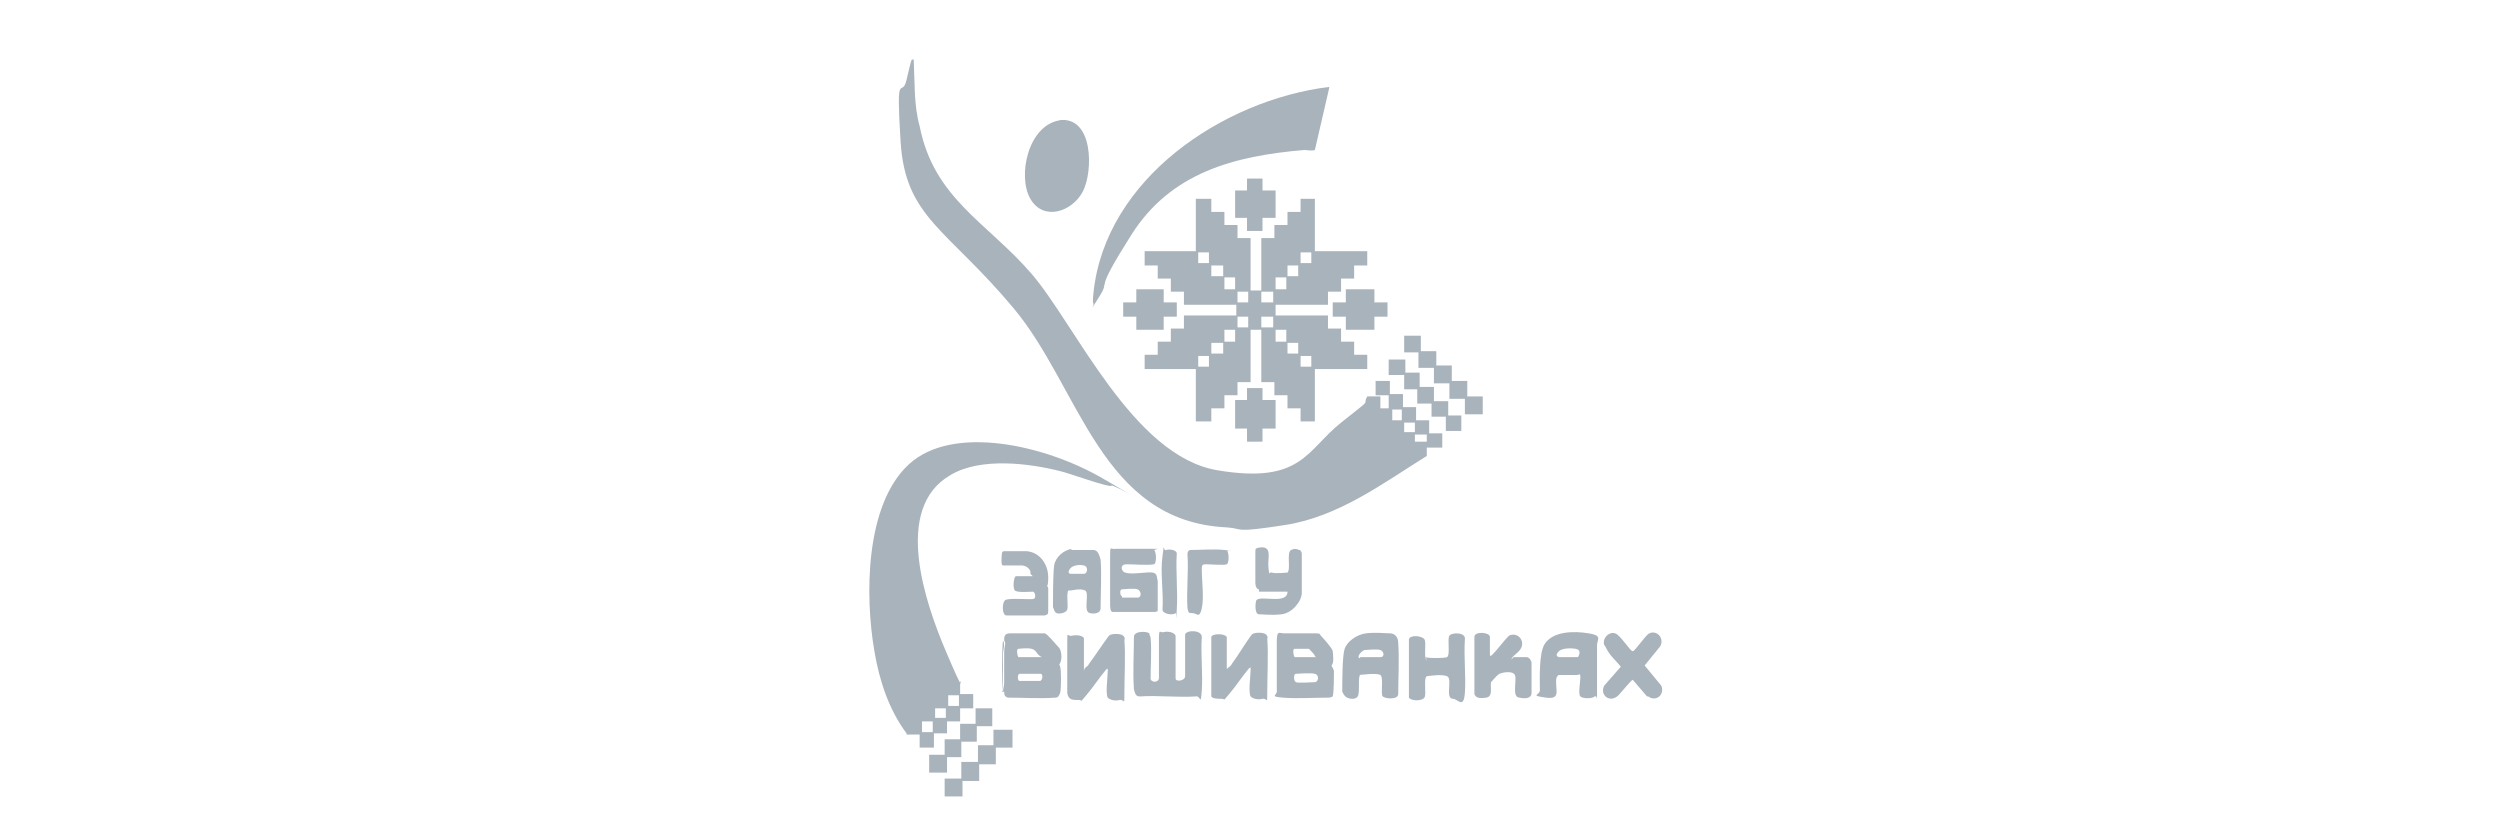 <?xml version="1.0" encoding="UTF-8"?>
<svg id="Layer_1" xmlns="http://www.w3.org/2000/svg" version="1.1" width="300" height="100" viewBox="0 0 83.9 70">
  <!-- Generator: Adobe Illustrator 29.8.2, SVG Export Plug-In . SVG Version: 2.1.1 Build 3)  -->
  <defs>
    <style>
      .st0 {
        fill: #a9b3bb;
      }
    </style>
  </defs>
  <path class="st0" d="M56.8,38.3c-3.7,2.3-7.4,5.1-11.9,5.8s-3.4.3-4.9.2c-10.6-.5-12.3-11.7-17.9-18.4s-9.1-7.6-9.5-14,.1-3.5.5-5.2.4-1.7.5-1.7.1,0,.1,0c.1,1.9,0,3.8.5,5.6,1.2,6.1,5.7,8.1,9.4,12.4s8.5,15.3,15.6,16.5,7.5-1.7,10.4-4,1.7-1.3,2.2-2.2h1.1v1h.7v-1.1h-1.1v-1.2h1.2v1.1h1.1v1.1h1.1v1.1h1.1v1.1h1.1v1.2h-1.3v-1.1h-1v.6h1v1.1ZM54.7,34.4h-.8v.9h.8v-.9ZM55.8,35.5h-.9v.8h.9v-.8Z"/>
  <path class="st0" d="M38.7,16.7v1.1h1.1v1.1h1.1v1.1h1.1v4.4h.9v-4.4h1.1v-1.1h1.1v-1.1h1.1v-1.1h1.2v4.4h4.4v1.2h-1.1v1.1h-1.1v1.1h-1.1v1.1h-4.4v.9h4.4v1.1h1.1v1.1h1.1v1.1h1.1v1.2h-4.4v4.4h-1.2v-1.1h-1.1v-1.1h-1.1v-1.1h-1.1v-4.4h-.9v4.4h-1.1v1.1h-1.1v1.1h-1.1v1.1h-1.3v-4.4h-4.3v-1.2h1.1v-1.1h1.1v-1.1h1.1v-1.1h4.4v-.9h-4.4v-1.1h-1.1v-1.1h-1.1v-1.1h-1.1v-1.2h4.3v-4.4h1.3ZM38.5,21.2h-.9v.9h.9v-.9ZM47.1,21.2h-.9v.9h.9v-.9ZM39.7,22.3h-1v.9h1v-.9ZM46,22.3h-.9v.9h.9v-.9ZM40.7,23.3h-.9v1h.9v-1ZM45,23.3h-.9v1h.9v-1ZM41.8,24.5h-.9v.9h.9v-.9ZM43.9,24.5h-1v.9h1v-.9ZM41.8,26.6h-.9v.9h.9v-.9ZM43.9,26.6h-1v.9h1v-.9ZM40.7,27.7h-.9v1h.9v-1ZM45,27.7h-.9v1h.9v-1ZM39.7,28.8h-1v.9h1v-.9ZM46,28.8h-.9v.9h.9v-.9ZM38.5,29.9h-.9v.9h.9v-.9ZM47.1,29.9h-.9v.9h.9v-.9Z"/>
  <path class="st0" d="M13.1,61.6c-1.5-2-2.3-4.5-2.7-6.9-.8-4.6-.8-12.3,2.9-15.7s11.5-1.6,16.3,1.2.8.4.7.6-3.7-1.1-4.2-1.2c-2.7-.7-6.8-1.2-9.3.3-4.9,2.8-2.1,10.8-.4,14.8s1.2,2.4,1.2,2.5v1.1h1.1v1.2h-1.1v1.1h-1.1v1h-1.1v1.2h-1.2v-1.1h-1.1ZM17.5,58.4h-.9v.9h.9v-.9ZM16.4,59.5h-.9v.8c0,0,.9,0,.9,0v-.8ZM15.3,60.6h-.9v.9h.9v-.9Z"/>
  <path class="st0" d="M48.6,7.4l-1.2,5.2c-.3.1-.6,0-.9,0-5.9.5-11.2,1.9-14.5,7.1s-1.7,3.6-2.7,5.2-.4.7-.5.6,0-.8,0-.9c1-9.6,10.9-16.2,19.8-17.3Z"/>
  <path class="st0" d="M25.9,10.1c2.9-.4,2.9,4.3,2,6s-3.3,2.5-4.4.6-.2-6.2,2.5-6.6Z"/>
  <path class="st0" d="M33.5,53.3c0,0,.1.2.1.3.1,1,0,2.3,0,3.4,0,.3.6.4.7,0,0-1.1,0-2.3,0-3.3s.1-.5.4-.6.9,0,1,.3v3.6c0,.3.8.2.8-.2v-3.5c.1-.4,1.4-.4,1.4.2-.1,1.5.1,3.1,0,4.5s-.1.4-.5.5c-1.5.1-3.2-.1-4.7,0-.4,0-.4-.3-.5-.6-.1-1.4,0-3,0-4.4,0-.5,1-.5,1.3-.3Z"/>
  <path class="st0" d="M48.9,58.5c0,0-.2.1-.3.1-1.3,0-2.7.1-3.9,0s-.4-.2-.5-.6c0-1.1,0-3.1,0-4.1s.2-.7.6-.7,2.3,0,2.7,0,.3.1.4.2c.2.2,1,1.1,1,1.3s.1.7,0,1-.1.1-.1.2.2.3.2.5,0,1.8-.1,2.1ZM45.8,55.2c.2,0,1.3,0,1.6,0s0,0,0-.1-.4-.5-.5-.6c-.1,0-1.1,0-1.2,0-.2,0-.1.6,0,.7ZM45.8,56.6c-.2,0-.2.6,0,.7s1.4,0,1.6,0c.3,0,.4-.6,0-.7s-1.5,0-1.6,0Z"/>
  <path class="st0" d="M21.2,58.1c0-.2.1-.5.1-.7,0-.8,0-1.7,0-2.5s.2-.8,0-1.1c0-.3,0-.6.5-.6s2.1,0,2.6,0,.2,0,.3,0c.2,0,1,1,1.2,1.2s.3.9.1,1.3-.1.1-.1.1.1.1.1.2c.1.2.1,1.9,0,2.2s-.2.4-.4.4c-1.3.1-2.7,0-4,0-.3-.1-.3-.3-.3-.5ZM22.7,55.2c.2,0,1.3,0,1.6,0s.1,0,0-.1c-.3-.2-.3-.5-.7-.6s-1,0-1.1,0c-.2,0-.1.6,0,.7ZM24.4,56.6c-.1,0-1.6,0-1.8,0s-.2.6,0,.6,1.5,0,1.7,0c.2,0,.3-.5.1-.6Z"/>
  <path class="st0" d="M70.9,58.5c-.2.2-1,.2-1.2,0s0-1.2,0-1.6-.1-.2-.3-.2-1.4,0-1.5,0-.1.1-.2.2c-.2.9.5,1.9-.9,1.7s-.5-.2-.5-.6c0-.9-.1-3.1.4-3.9.7-1.1,2.5-1.1,3.7-.9s.7.5.7,1c0,1,0,2.8,0,3.9s0,.3-.1.4ZM67.8,55.2h1.7c0,0,.4-.6-.2-.7s-1.2,0-1.4.2-.3.4,0,.5Z"/>
  <path class="st0" d="M28.1,56.1c0,0,.3-.2.3-.3.6-.8,1.1-1.6,1.7-2.4.2-.2,1-.2,1.2,0s.1.3.1.4c.1,1.1,0,3.2,0,4.4s0,.5-.4.6-.8,0-1-.2c-.2-.4,0-1.7,0-2.2s0-.1-.1-.2c-.6.7-1.1,1.5-1.7,2.2s-.3.4-.6.4c-.6,0-.9,0-1-.6,0-1.1,0-3.1,0-4.2s0-.5.4-.6.9,0,1,.2v2.7Z"/>
  <path class="st0" d="M51.2,56.7c-.2.2,0,1.5-.2,1.8s-.7.2-.9.1-.3-.3-.4-.5c0-.8,0-3,.2-3.6s1-1.2,1.8-1.3,1.6,0,2,0,.7.3.7.8c.1,1.4,0,2.9,0,4.3,0,.5-1.1.4-1.3.2s.1-1.6-.2-1.8-1.7,0-1.8,0ZM51.2,55.2c.2,0,1.3,0,1.7,0s.3-.5,0-.6-1.1,0-1.3,0-.8.6-.4.7Z"/>
  <path class="st0" d="M40.1,56.1c0,0,.3-.2.3-.3.6-.8,1.1-1.7,1.7-2.5.2-.2,1-.2,1.2,0s.1.3.1.4c.1,1.1,0,3.2,0,4.4s0,.5-.4.6-.8,0-1-.2c-.2-.4,0-1.7,0-2.2s0-.1-.1-.2c-.6.7-1.1,1.5-1.7,2.2s-.3.4-.6.4-.8,0-.9-.2v-5c.1-.3,1.1-.3,1.3,0v2.7Z"/>
  <path class="st0" d="M33.9,46.2c.2.2.2,1.1,0,1.2-.7.1-1.6,0-2.3,0s-.4.7-.1.7c.5.2,1.9-.1,2.3,0s.3.4.4.7c0,.5,0,1.7,0,2.2s0,.3-.2.4h-3.6c-.2,0-.2-.5-.2-.6,0-1.1,0-2.9,0-4s0-.6.5-.7c.8,0,2.4,0,3.2,0s.2,0,.3,0ZM31.2,50.2c0,0,1.2,0,1.3,0,.4,0,.3-.6,0-.7s-1.2,0-1.3,0c-.2,0-.2.5,0,.6Z"/>
  <path class="st0" d="M64.1,55.2h1.1c.2,0,.4.3.4.5,0,.5,0,2,0,2.5s-.6.5-1,.4c-.7,0-.2-1.5-.4-1.9s-1.1-.2-1.3-.1-.6.6-.7.7c-.1.4.2,1.2-.4,1.3s-.9,0-1-.3v-4.8c0-.5,1.3-.4,1.3,0v1.5c0,.2.2,0,.2,0,.5-.5.9-1.1,1.4-1.6.6-.3,1.2.2,1.1.8s-.8.8-.9,1.2Z"/>
  <path class="st0" d="M56.7,55.2c.1.1,1.6.1,1.8,0,.3-.2,0-1.5.2-1.8s1.4-.3,1.3.3c-.1,1.5.1,3.1,0,4.5s-.6.5-1,.5c-.7,0,0-1.7-.5-1.9s-1.6,0-1.7,0c-.3.2,0,1.5-.2,1.8s-1.1.3-1.3,0v-4.9c.1-.4,1.1-.3,1.3,0s-.1,1.5.2,1.8Z"/>
  <path class="st0" d="M75.3,58.5l-1.2-1.4c-.1,0-1,1.1-1.2,1.3-.7.7-1.6,0-1.2-.8l1.4-1.6c-.4-.5-.9-.9-1.2-1.5s-.2-.2-.2-.3c-.2-.7.6-1.3,1.1-.9s1.1,1.4,1.3,1.4,1.1-1.4,1.4-1.5c.6-.3,1.3.4.9,1.1l-1.3,1.6,1.4,1.7c.3.7-.4,1.4-1.1.9Z"/>
  <path class="st0" d="M26.9,46.2c.3,0,1.5,0,1.9,0s.5.5.6.8c.1,1.3,0,2.8,0,4.1,0,.4-.5.5-.9.4-.6-.1,0-1.7-.4-1.9s-1.1,0-1.2,0-.1,0-.2,0c-.2.2,0,1.3-.1,1.6s-.7.4-.9.3-.2-.3-.3-.5c0-.8,0-2.8.1-3.5s.8-1.3,1.5-1.4ZM26.7,48.2c.2,0,1,0,1.3,0s.4-.6,0-.7-.9,0-1.1.2-.3.5,0,.5Z"/>
  <path class="st0" d="M42.7,49.5c-.2,0-.3-.3-.3-.5,0-.5,0-2,0-2.5s0-.4.3-.5c1.2-.2.7.9.8,1.7s0,.3.3.4,1.1,0,1.3,0c.3-.3-.1-1.7.3-1.9s.6,0,.7,0,.2.2.2.3c0,.7,0,2.6,0,3.3s-.8,1.7-1.7,1.8-1.5,0-1.9,0-.3-1.1-.2-1.2c.4-.4,2.6.4,2.6-.7h-2.4Z"/>
  <path class="st0" d="M23.5,48.2c.1-.4-.4-.7-.7-.7h-1.6c-.2,0-.1-.8-.1-.9s0-.3.2-.3c.3,0,1.5,0,1.9,0,1.1.1,1.8,1.1,1.8,2.2s-.2.6-.2.6c0,0,.2.2.2.3,0,.4,0,1.4,0,1.8s0,.4-.3.5h-3.2c-.4,0-.4-1.1-.1-1.3.4-.2,2.2,0,2.4-.1s.1-.6-.1-.6-1.3.1-1.5-.1-.1-1.2.1-1.2h1.4Z"/>
  <polygon class="st0" points="43 32.6 43 33.6 44.1 33.6 44.1 36 43 36 43 37.1 41.7 37.1 41.7 36 40.7 36 40.7 33.6 41.7 33.6 41.7 32.6 43 32.6"/>
  <polygon class="st0" points="52.4 24.3 52.4 25.4 53.5 25.4 53.5 26.6 52.4 26.6 52.4 27.7 50 27.7 50 26.6 48.9 26.6 48.9 25.4 50 25.4 50 24.3 52.4 24.3"/>
  <polygon class="st0" points="43 15 43 16 44.1 16 44.1 18.3 43 18.3 43 19.4 41.7 19.4 41.7 18.3 40.7 18.3 40.7 16 41.7 16 41.7 15 43 15"/>
  <polygon class="st0" points="34.7 24.3 34.7 25.4 35.8 25.4 35.8 26.6 34.7 26.6 34.7 27.7 32.4 27.7 32.4 26.6 31.3 26.6 31.3 25.4 32.4 25.4 32.4 24.3 34.7 24.3"/>
  <polygon class="st0" points="56.3 28.2 56.3 29.5 57.6 29.5 57.6 30.7 58.9 30.7 58.9 32 60.2 32 60.2 33.3 61.5 33.3 61.5 34.8 60 34.8 60 33.5 58.7 33.5 58.7 32.2 57.4 32.2 57.4 30.9 56.1 30.9 56.1 29.6 54.9 29.6 54.9 28.2 56.3 28.2"/>
  <polygon class="st0" points="22 61.3 22 62.8 20.6 62.8 20.6 64.2 19.2 64.2 19.2 65.6 17.8 65.6 17.8 66.9 16.3 66.9 16.3 65.4 17.7 65.4 17.7 64 19.1 64 19.1 62.6 20.4 62.6 20.4 61.3 22 61.3"/>
  <path class="st0" d="M40,46.2c.2.2.2,1.1,0,1.2s-1.4,0-1.7,0-.4,0-.4.4c0,1,.2,2.4,0,3.3s-.4.4-.8.4-.3-.1-.4-.4c-.1-1.4.1-3.1,0-4.5,0-.2,0-.3.2-.4.9,0,2-.1,2.9,0s.2,0,.3,0Z"/>
  <polygon class="st0" points="55 30.2 55 31.3 56.2 31.3 56.2 32.5 57.4 32.5 57.4 33.7 58.6 33.7 58.6 34.9 59.7 34.9 59.7 36.2 58.4 36.2 58.4 35 57.2 35 57.2 33.9 56 33.9 56 32.7 54.9 32.7 54.9 31.5 53.6 31.5 53.6 30.2 55 30.2"/>
  <polygon class="st0" points="20.3 59.5 20.3 61 19 61 19 62.3 17.7 62.3 17.7 63.6 16.5 63.6 16.5 64.9 15 64.9 15 63.4 16.3 63.4 16.3 62.1 17.6 62.1 17.6 60.8 18.9 60.8 18.9 59.5 20.3 59.5"/>
  <path class="st0" d="M35.7,51.5c-.2.2-1.1.1-1.1-.3.1-1.4-.2-3.1,0-4.5s0-.4.3-.5.9,0,.9.3c-.1,1.5.1,3.2,0,4.7s0,.3-.1.3Z"/>
  <path class="st0" d="M21.2,58.1c-.1-.8-.1-3.5,0-4.3.2.3,0,.8,0,1.1,0,.8,0,1.7,0,2.5s0,.5-.1.7Z"/>
</svg>